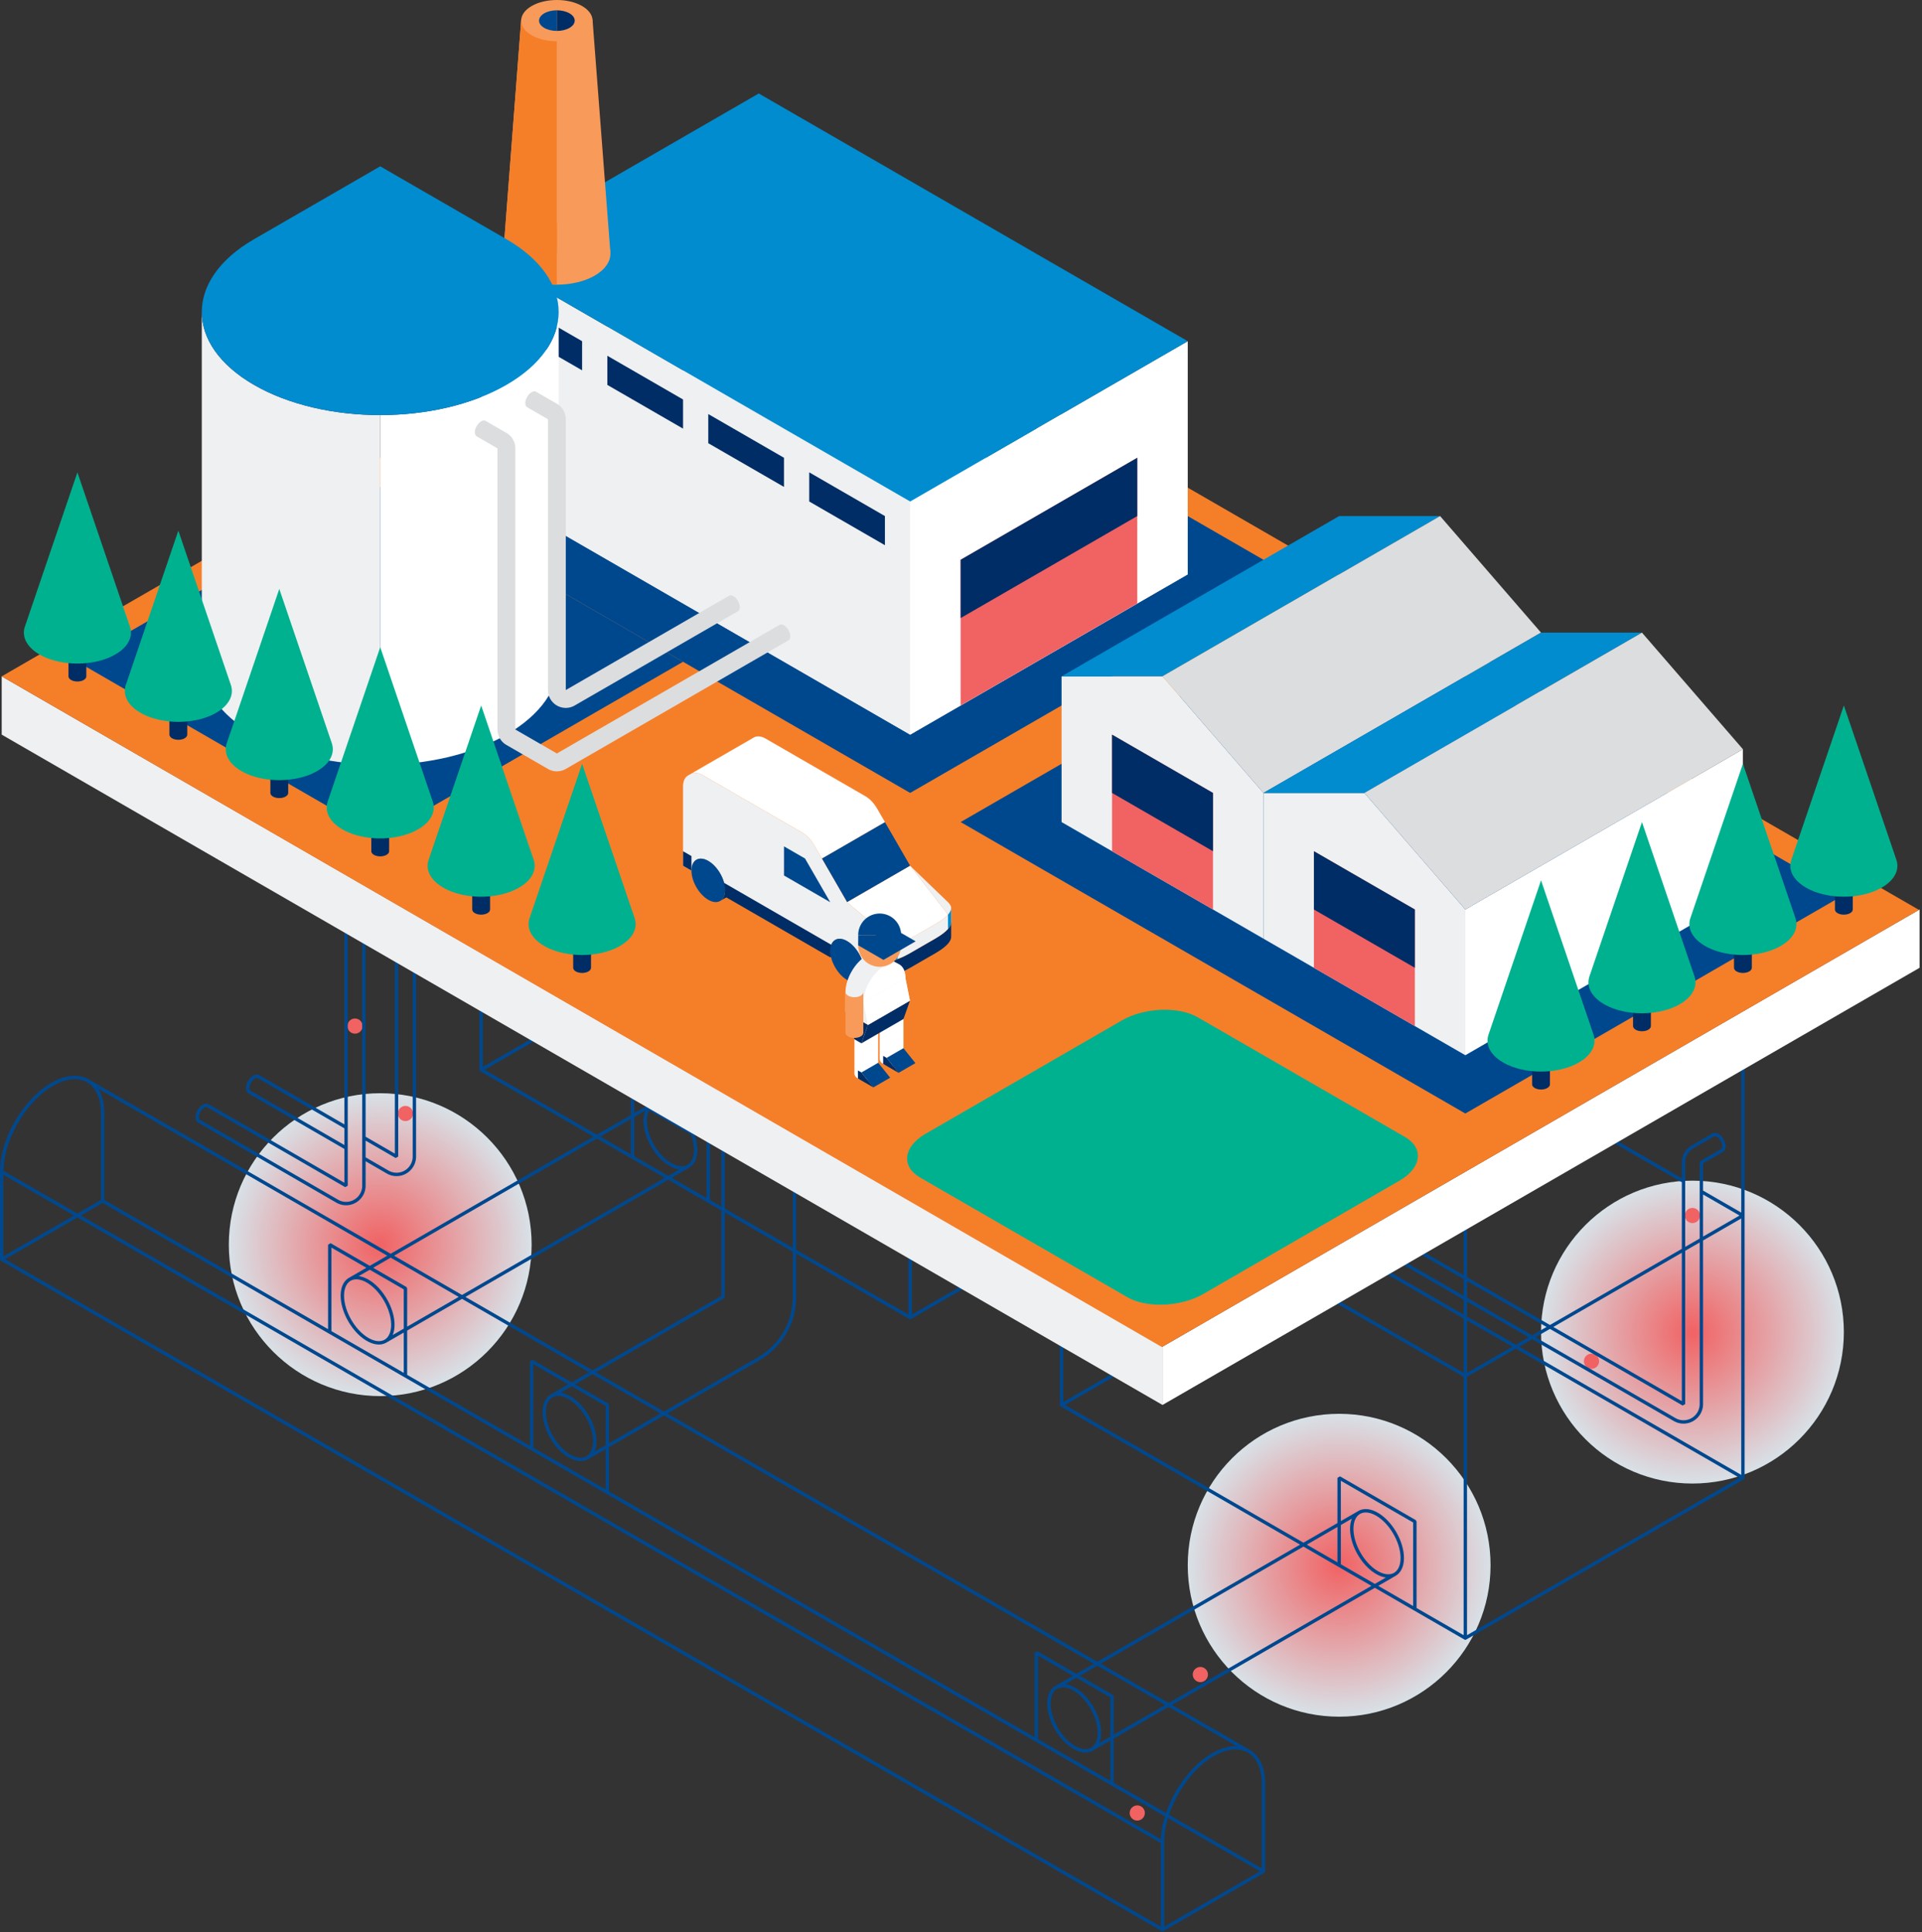 <?xml version="1.0" encoding="UTF-8"?> <svg xmlns="http://www.w3.org/2000/svg" xmlns:xlink="http://www.w3.org/1999/xlink" xmlns:serif="http://www.serif.com/" width="759" height="763" viewBox="0 0 759 763" xml:space="preserve" fill-rule="evenodd" clip-rule="evenodd" stroke-linecap="round" stroke-linejoin="bevel" stroke-miterlimit="10"><rect x="0" y="0" width="759" height="763" fill="#333333" stroke="none"/> <path d="M90.36 491.519c0 33.006 26.792 59.803 59.792 59.803s59.792-26.797 59.792-59.803-26.792-59.803-59.792-59.803-59.792 26.797-59.792 59.803z" fill="url(#_Radial1)"></path> <path d="M469.041 618.119c0 33.006 26.792 59.802 59.792 59.802s59.791-26.796 59.791-59.802-26.791-59.803-59.791-59.803-59.792 26.797-59.792 59.803z" fill="url(#_Radial2)"></path> <path d="M608.555 526.046c0 33.006 26.792 59.803 59.792 59.803s59.792-26.797 59.792-59.803-26.792-59.802-59.792-59.802-59.792 26.796-59.792 59.802z" fill="url(#_Radial3)"></path> <path d="M143.178 405.201a2.99 2.99 0 1 1-5.98 0 2.99 2.99 0 0 1 5.98 0m19.929 34.527a2.99 2.99 0 1 1-5.98 0 2.99 2.99 0 0 1 5.98 0M452.1 715.946a2.99 2.99 0 1 1-5.98 0 2.99 2.99 0 0 1 5.98 0m24.913-54.668a2.99 2.99 0 1 1-5.98 0 2.99 2.99 0 0 1 5.98 0M671.337 480.01a2.99 2.99 0 1 1-5.98 0 2.99 2.99 0 0 1 5.98 0m-39.861 57.545a2.99 2.99 0 1 1-5.98 0 2.99 2.99 0 0 1 5.98 0" fill="#f16263" fill-rule="nonzero"></path> <path d="M439.145 543.31l-19.93 11.509 159.445 92.072 109.618-63.3-139.514-80.563m116.059-36.562l-26.372-15.228m-109.618 63.299l49.827 28.773 109.618-63.3-16.407-9.474m-461.927-59.581l-19.931 11.51 169.41 97.827 19.931-11.509m308.924-86.318v161.126M578.66 485.764v161.127m-159.445-115.09v23.018m-59.792-57.546v23.019m-169.41-120.846v23.019M.672 497.273l458.404 264.709M34.696 426.823L493.1 691.532M.672 462.746l201.017 116.079 257.387 148.63m-418.542-253.2L.672 497.273v-34.527c0-6.356 2.231-13.398 5.838-19.647 3.607-6.248 8.59-11.702 14.093-14.88 5.504-3.178 10.486-3.479 14.093-1.396 3.607 2.082 5.838 6.549 5.838 12.906v34.526zm458.403 264.709l-39.861 23.018v-34.527c0-6.357 2.231-13.399 5.837-19.647 3.607-6.248 8.59-11.702 14.094-14.88 5.503-3.179 10.486-3.479 14.093-1.396 3.606 2.082 5.837 6.549 5.837 12.905v34.527zM231.938 559.382c-1.803-3.124-4.295-5.851-7.046-7.44-2.752-1.59-5.244-1.74-7.047-.699-1.803 1.042-2.919 3.275-2.919 6.453 0 3.178 1.116 6.7 2.919 9.824 1.803 3.124 4.295 5.851 7.047 7.44 2.751 1.589 5.243 1.739 7.046.698 1.803-1.042 2.919-3.274 2.919-6.453 0-3.178-1.116-6.699-2.919-9.823zm7.901 29.964l-29.895-17.264v-34.526l29.895 17.263v34.527zM40.534 474.255l458.403 264.709M231.938 575.658l67.684-39.084c8.422-4.875 14.102-13.962 14.102-24.395v-41.294m-95.879 80.358l67.693-39.089v-57.546m-133.322 58.737c-1.804-3.124-4.295-5.851-7.047-7.44-2.751-1.588-5.243-1.739-7.046-.698-1.804 1.041-2.919 3.275-2.919 6.453 0 3.178 1.115 6.699 2.919 9.823 1.803 3.125 4.295 5.851 7.046 7.441 2.752 1.588 5.243 1.739 7.047.698 1.803-1.042 2.918-3.275 2.918-6.453 0-3.178-1.115-6.7-2.918-9.824zm7.901 29.965l-29.896-17.264v-34.527l29.896 17.264v34.527zm96.015-105.683c-.85 1.204-1.344 2.879-1.344 4.979 0 3.177 1.115 6.699 2.919 9.823 1.803 3.124 4.294 5.851 7.046 7.44 2.752 1.589 5.243 1.739 7.046.698 1.804-1.041 2.919-3.275 2.919-6.452 0-2.099-.494-4.346-1.344-6.531l-17.242-9.957zm23.569 13.611v23.018l-29.896-17.264v-23.018m-97.589 95.648l119.574-69.049m-133.667 44.634l117.52-67.862m299.563 61.963l106.098 61.267a7 7 0 0 0 3.52.949 7.048 7.048 0 0 0 7.047-7.048v-95.45l8.203-4.737c.451-.26.73-.818.73-1.613s-.279-1.675-.73-2.456c-.451-.781-1.074-1.463-1.762-1.86-.687-.398-1.31-.435-1.761-.174l-8.201 4.735a7.04 7.04 0 0 0-3.526 6.099v95.45l-102.572-59.231m-425.589-50.053l-34.576-20.018c-.451-.261-1.073-.224-1.762.174-.687.397-1.311 1.079-1.761 1.86-.451.781-.73 1.662-.73 2.456s.279 1.352.73 1.613l38.099 22.059m19.931-73.181v76.577l-12.884-7.46m0 8.143l9.364 5.422a7 7 0 0 0 3.52.949 7.046 7.046 0 0 0 7.046-7.048v-72.516m-19.93-11.509v95.534a7.047 7.047 0 0 1-7.047 7.048 7.002 7.002 0 0 1-3.52-.949l-54.51-31.56c-.451-.26-.729-.818-.729-1.613 0-.794.278-1.675.729-2.456.451-.781 1.074-1.463 1.762-1.86.688-.398 1.311-.435 1.761-.174l54.507 31.558v-99.598m294.581 305.835c-1.803-3.124-4.295-5.851-7.046-7.44-2.752-1.589-5.244-1.739-7.047-.698-1.803 1.042-2.919 3.275-2.919 6.453 0 3.178 1.116 6.699 2.919 9.824 1.803 3.124 4.295 5.85 7.047 7.44 2.751 1.588 5.243 1.739 7.046.697 1.803-1.041 2.919-3.274 2.919-6.452s-1.116-6.699-2.919-9.824zm7.901 29.965l-29.895-17.264v-34.527l29.895 17.263v34.528zm111.683-99.019c-1.804-3.124-4.295-5.851-7.047-7.44-2.752-1.589-5.243-1.739-7.047-.698-1.803 1.041-2.919 3.274-2.919 6.453 0 3.178 1.116 6.699 2.919 9.823 1.804 3.124 4.295 5.851 7.047 7.44 2.752 1.589 5.243 1.739 7.047.698 1.803-1.041 2.918-3.275 2.918-6.452 0-3.179-1.115-6.7-2.918-9.824zm7.901 29.965l-29.896-17.264v-34.528l29.896 17.264v34.528zm-127.485 55.365L550.817 621.7m-133.666 44.634l119.583-69.054" fill="none" stroke="#00488e" stroke-width="1.34"></path> <path d="M459.076 531.801L.673 267.092v23.018l458.403 264.709v-23.018z" fill="#eff0f1" fill-rule="nonzero"></path> <path d="M459.076 554.819v-23.018l298.959-172.636v23.018L459.076 554.819z" fill="#fff" fill-rule="nonzero"></path> <path d="M458.824 531.946L757.783 359.31 299.38 94.601.672 267.092l458.152 264.854z" fill="#f57f29" fill-rule="nonzero"></path> <path d="M150.152 192.283l149.479-86.318 209.272 120.846-149.48 86.318-209.271-120.846zm229.202 132.354l149.479-86.318L728.139 353.41 578.66 439.728 379.354 324.637z" fill="#00488e" fill-rule="nonzero"></path> <path d="M359.423 290.11l109.619-63.3-169.41-97.827-109.619 63.3 169.41 97.827z" fill="#eff0f1" fill-rule="nonzero"></path> <path d="M190.013 192.283V100.21l169.41 97.828v92.072l-169.41-97.827z" fill="#eff0f1" fill-rule="nonzero"></path> <path d="M359.423 198.038l109.619-63.301v92.073l-109.619 63.3v-92.072z" fill="#fff" fill-rule="nonzero"></path> <path d="M379.354 278.601v-57.545l69.757-40.282v57.546l-69.757 40.281z" fill="#f16263" fill-rule="nonzero"></path> <path d="M379.354 244.074v-23.018l69.757-40.282v23.019l-69.757 40.281z" fill="#002d65" fill-rule="nonzero"></path> <path d="M359.423 198.038l109.619-63.301-169.41-97.827-109.619 63.301 169.41 97.827z" fill="#008ccf" fill-rule="nonzero"></path> <path d="M199.978 117.474l29.896 17.264v11.509l-29.896-17.264v-11.509zm39.861 23.018l29.896 17.264v11.509l-29.896-17.264v-11.509zm39.862 23.018l29.895 17.264v11.509l-29.895-17.263v-11.51zm39.861 23.019l29.896 17.264v11.508l-29.896-17.263v-11.509z" fill="#002d65" fill-rule="nonzero"></path> <path d="M419.215 324.637l79.722 46.037v-57.546l-39.861-46.036h-39.861v57.545z" fill="#eff0f1" fill-rule="nonzero"></path> <path d="M439.145 290.11l39.862 23.018v46.037l-39.862-23.018V290.11z" fill="#f16263" fill-rule="nonzero"></path> <path d="M439.145 290.11l39.862 23.018v23.019l-39.862-23.019V290.11z" fill="#002d65" fill-rule="nonzero"></path> <path d="M459.076 267.092h-39.861l109.618-63.3h39.861l-109.618 63.3z" fill="#008ccf" fill-rule="nonzero"></path> <path d="M459.076 267.092l39.861 46.037 109.618-63.301-39.861-46.036-109.618 63.3z" fill="#dcddde" fill-rule="nonzero"></path> <path d="M498.937 370.674l79.722 46.036v-57.545l-39.86-46.037h-39.862v57.546z" fill="#eff0f1" fill-rule="nonzero"></path> <path d="M688.278 353.41l-109.619 63.3v-57.546l109.619-63.299v57.545z" fill="#fff" fill-rule="nonzero"></path> <path d="M518.868 336.147l39.861 23.018v46.036l-39.861-23.018v-46.036z" fill="#f16263" fill-rule="nonzero"></path> <path d="M518.868 336.147l39.861 23.018v23.018l-39.861-23.018v-23.018z" fill="#002d65" fill-rule="nonzero"></path> <path d="M538.798 313.128h-39.861l109.619-63.299h39.861l-109.619 63.299z" fill="#008ccf" fill-rule="nonzero"></path> <path d="M538.798 313.128l39.861 46.037 109.618-63.301-39.86-46.035-109.619 63.299z" fill="#dcddde" fill-rule="nonzero"></path> <path d="M30.568 261.338l119.584-69.055 119.583 69.055-119.583 69.054-119.584-69.054z" fill="#00488e" fill-rule="nonzero"></path> <path d="M445.165 512.259l-81.797-47.234c-7.651-4.418-6.682-12.207 2.152-17.309l77.494-44.748c8.834-5.102 22.322-5.661 29.973-1.244l81.797 47.235c7.651 4.418 6.682 12.206-2.153 17.308l-77.492 44.749c-8.835 5.102-22.323 5.661-29.974 1.243" fill="#00b18f" fill-rule="nonzero"></path> <path d="M731.662 343.443c0 .521-.344 1.042-1.032 1.439-.688.397-1.589.596-2.491.596-.902 0-1.803-.199-2.491-.596-.688-.397-1.032-.918-1.032-1.439v15.722c0 .52.344 1.041 1.032 1.439.688.397 1.589.595 2.491.595.902 0 1.803-.198 2.491-.595.688-.398 1.032-.919 1.032-1.439v-15.722z" fill="#002d65" fill-rule="nonzero"></path> <path d="M728.139 278.602l20.753 60.97c.258.769.387 1.55.387 2.33 0 3.123-2.065 6.248-6.192 8.632-4.128 2.383-9.538 3.575-14.948 3.575s-10.821-1.192-14.948-3.575c-4.128-2.384-6.192-5.509-6.192-8.632 0-.78.129-1.561.387-2.33l20.753-60.97z" fill="#00b18f" fill-rule="nonzero"></path> <path d="M691.801 366.461c0 .521-.344 1.042-1.032 1.439-.688.397-1.59.596-2.491.596-.902 0-1.804-.199-2.491-.596-.688-.397-1.032-.918-1.032-1.439v15.722c0 .52.344 1.041 1.032 1.439.687.397 1.589.595 2.491.595.901 0 1.803-.198 2.491-.595.688-.398 1.032-.919 1.032-1.439v-15.722z" fill="#002d65" fill-rule="nonzero"></path> <path d="M688.278 301.62l20.753 60.971a7.32 7.32 0 0 1 .387 2.329c0 3.124-2.065 6.248-6.193 8.632-4.127 2.383-9.537 3.575-14.947 3.575-5.41 0-10.821-1.192-14.948-3.575-4.127-2.384-6.192-5.508-6.192-8.632 0-.78.129-1.561.387-2.329l20.753-60.971z" fill="#00b18f" fill-rule="nonzero"></path> <path d="M651.94 389.479c0 .521-.344 1.042-1.032 1.439-.688.397-1.59.596-2.491.596-.902 0-1.804-.199-2.492-.596-.687-.397-1.032-.918-1.032-1.439v15.722c0 .52.345 1.041 1.032 1.439.688.397 1.59.596 2.492.596.901 0 1.803-.199 2.491-.596.688-.398 1.032-.919 1.032-1.439v-15.722z" fill="#002d65" fill-rule="nonzero"></path> <path d="M648.417 324.638l20.753 60.971c.257.768.386 1.549.386 2.329 0 3.124-2.064 6.248-6.191 8.632-4.128 2.383-9.538 3.575-14.948 3.575-5.411 0-10.82-1.192-14.948-3.575-4.128-2.384-6.192-5.508-6.192-8.632 0-.78.129-1.561.386-2.329l20.754-60.971z" fill="#00b18f" fill-rule="nonzero"></path> <path d="M612.079 412.498c0 .52-.344 1.041-1.032 1.438-.688.397-1.59.596-2.492.596-.902 0-1.803-.199-2.491-.596-.688-.397-1.032-.918-1.032-1.438v15.721c0 .521.344 1.042 1.032 1.439.688.397 1.589.596 2.491.596.902 0 1.804-.199 2.492-.596.688-.397 1.032-.918 1.032-1.439v-15.721z" fill="#002d65" fill-rule="nonzero"></path> <path d="M608.555 347.656l20.754 60.971c.257.769.386 1.549.386 2.329 0 3.124-2.064 6.248-6.191 8.632-4.128 2.383-9.538 3.576-14.949 3.576-5.409 0-10.82-1.193-14.947-3.576-4.128-2.384-6.192-5.508-6.192-8.632 0-.78.129-1.56.386-2.329l20.753-60.971z" fill="#00b18f" fill-rule="nonzero"></path> <path d="M198.77 100.211c0-3.124 2.063-6.249 6.191-8.632 4.128-2.384 9.538-3.575 14.948-3.575s10.82 1.191 14.948 3.575c4.127 2.383 6.191 5.508 6.191 8.632 0 3.124-2.064 6.248-6.191 8.632-4.128 2.383-9.538 3.575-14.948 3.575s-10.82-1.192-14.948-3.575c-4.128-2.384-6.191-5.508-6.191-8.632" fill="#f89b5a" fill-rule="nonzero"></path> <path d="M205.828 7.77l-7.045 91.942h42.252L233.99 7.77h-28.162z" fill="#f89b5a" fill-rule="nonzero"></path> <path d="M219.909 112.418c-5.41 0-10.82-1.192-14.948-3.575-4.127-2.384-6.191-5.508-6.191-8.632 0-3.125 2.064-6.249 6.191-8.632 4.128-2.384 9.538-3.576 14.948-3.576v24.415z" fill="#f57f29" fill-rule="nonzero"></path> <path d="M205.828 7.77l-7.045 91.942h21.126V7.77h-14.081z" fill="#f57f29" fill-rule="nonzero"></path> <path d="M229.874 13.893c-2.751 1.589-6.358 2.383-9.965 2.383s-7.214-.794-9.965-2.383c-2.752-1.589-4.129-3.672-4.129-5.755 0-2.083 1.377-4.165 4.129-5.754C212.695.795 216.302 0 219.909 0s7.214.795 9.965 2.384c2.752 1.589 4.128 3.671 4.128 5.754 0 2.083-1.376 4.166-4.128 5.755" fill="#f89b5a" fill-rule="nonzero"></path> <path d="M219.909 12.207c-1.804 0-3.607-.397-4.983-1.191-1.375-.795-2.064-1.837-2.064-2.878 0-1.042.689-2.082 2.064-2.877 1.376-.795 3.18-1.192 4.983-1.192v8.138z" fill="#00488e" fill-rule="nonzero"></path> <path d="M219.909 12.207c1.803 0 3.606-.397 4.982-1.191 1.376-.795 2.064-1.837 2.064-2.878 0-1.042-.688-2.082-2.064-2.877-1.376-.795-3.179-1.192-4.982-1.192v8.138z" fill="#002d65" fill-rule="nonzero"></path> <path d="M150.152 302.028c-18.033 0-36.067-3.972-49.826-11.917-13.76-7.946-20.639-18.36-20.639-28.774V123.229c0 10.414 6.879 20.827 20.639 28.773 13.759 7.945 31.793 11.918 49.826 11.918v138.108z" fill="#eff0f1" fill-rule="nonzero"></path> <path d="M150.152 302.028c18.034 0 36.067-3.972 49.826-11.917 13.76-7.946 20.639-18.36 20.639-28.774V123.229c0 10.414-6.879 20.827-20.639 28.773-13.759 7.945-31.792 11.918-49.826 11.918v138.108z" fill="#fff" fill-rule="nonzero"></path> <path d="M27.045 251.37c0 .521.344 1.042 1.032 1.439.688.397 1.59.596 2.491.596.902 0 1.804-.199 2.492-.596.687-.397 1.031-.918 1.031-1.439v15.722c0 .521-.344 1.042-1.031 1.439-.688.397-1.59.596-2.492.596-.901 0-1.803-.199-2.491-.596-.688-.397-1.032-.918-1.032-1.439V251.37z" fill="#002d65" fill-rule="nonzero"></path> <path d="M30.568 186.529L9.815 247.5a7.314 7.314 0 0 0-.386 2.329c0 3.125 2.063 6.248 6.191 8.632 4.128 2.384 9.538 3.575 14.948 3.575 5.411 0 10.82-1.191 14.949-3.575 4.127-2.384 6.191-5.507 6.191-8.632 0-.781-.129-1.561-.387-2.329l-20.753-60.971z" fill="#00b18f" fill-rule="nonzero"></path> <path d="M66.906 274.389c0 .52.344 1.041 1.032 1.438.688.397 1.59.596 2.491.596.902 0 1.804-.199 2.492-.596.688-.397 1.032-.918 1.032-1.438v15.721c0 .521-.344 1.042-1.032 1.439-.688.397-1.59.596-2.492.596-.901 0-1.803-.199-2.491-.596-.688-.397-1.032-.918-1.032-1.439v-15.721z" fill="#002d65" fill-rule="nonzero"></path> <path d="M70.429 209.547l-20.753 60.971a7.323 7.323 0 0 0-.386 2.329c0 3.125 2.064 6.249 6.191 8.632 4.129 2.384 9.538 3.575 14.948 3.575 5.411 0 10.82-1.191 14.949-3.575 4.127-2.383 6.191-5.507 6.191-8.632 0-.78-.129-1.56-.386-2.329l-20.754-60.971z" fill="#00b18f" fill-rule="nonzero"></path> <path d="M106.767 297.407c0 .52.344 1.041 1.032 1.439.688.396 1.59.595 2.492.595.902 0 1.803-.199 2.491-.595.688-.398 1.032-.919 1.032-1.439v15.721c0 .521-.344 1.042-1.032 1.439-.688.398-1.589.596-2.491.596-.902 0-1.804-.198-2.492-.596-.688-.397-1.032-.918-1.032-1.439v-15.721z" fill="#002d65" fill-rule="nonzero"></path> <path d="M110.291 232.566l-20.753 60.97a7.296 7.296 0 0 0-.387 2.329c0 3.125 2.064 6.249 6.191 8.632 4.129 2.384 9.538 3.575 14.949 3.575 5.41 0 10.82-1.191 14.948-3.575 4.128-2.383 6.191-5.507 6.191-8.632 0-.78-.129-1.56-.386-2.329l-20.753-60.97z" fill="#00b18f" fill-rule="nonzero"></path> <path d="M146.628 320.425c0 .52.345 1.041 1.032 1.439.688.397 1.59.596 2.492.596.901 0 1.803-.199 2.491-.596.688-.398 1.032-.919 1.032-1.439v15.721c0 .521-.344 1.042-1.032 1.439-.688.398-1.59.596-2.491.596-.902 0-1.804-.198-2.492-.596-.687-.397-1.032-.918-1.032-1.439v-15.721z" fill="#002d65" fill-rule="nonzero"></path> <path d="M150.152 255.584l-20.753 60.97a7.3 7.3 0 0 0-.387 2.329c0 3.124 2.065 6.249 6.192 8.632 4.128 2.384 9.537 3.576 14.948 3.576 5.41 0 10.82-1.192 14.948-3.576 4.128-2.383 6.191-5.508 6.191-8.632 0-.779-.129-1.56-.386-2.329l-20.753-60.97z" fill="#00b18f" fill-rule="nonzero"></path> <path d="M186.49 343.443c0 .521.344 1.042 1.032 1.439.687.397 1.59.596 2.491.596s1.803-.199 2.491-.596c.688-.397 1.032-.918 1.032-1.439v15.722c0 .52-.344 1.041-1.032 1.439-.688.397-1.59.595-2.491.595s-1.804-.198-2.491-.595c-.688-.398-1.032-.919-1.032-1.439v-15.722z" fill="#002d65" fill-rule="nonzero"></path> <path d="M190.013 278.602l-20.754 60.97a7.357 7.357 0 0 0-.386 2.33c0 3.124 2.064 6.248 6.192 8.632 4.128 2.383 9.538 3.575 14.948 3.575s10.82-1.192 14.948-3.575c4.127-2.384 6.191-5.508 6.191-8.632a7.3 7.3 0 0 0-.386-2.33l-20.753-60.97z" fill="#00b18f" fill-rule="nonzero"></path> <path d="M226.351 366.461c0 .521.344 1.042 1.032 1.439.688.397 1.589.596 2.491.596.902 0 1.804-.199 2.491-.596.688-.397 1.032-.918 1.032-1.439v15.722c0 .52-.344 1.041-1.032 1.439-.687.397-1.589.595-2.491.595-.902 0-1.803-.198-2.491-.595-.688-.398-1.032-.919-1.032-1.439v-15.722z" fill="#002d65" fill-rule="nonzero"></path> <path d="M229.874 301.62l-20.753 60.971a7.292 7.292 0 0 0-.387 2.329c0 3.124 2.065 6.248 6.193 8.632 4.127 2.383 9.537 3.575 14.947 3.575 5.41 0 10.821-1.192 14.948-3.575 4.128-2.384 6.192-5.508 6.192-8.632 0-.78-.129-1.561-.387-2.329l-20.753-60.971z" fill="#00b18f" fill-rule="nonzero"></path> <path d="M291.428 237.302c-.451-.781-1.074-1.462-1.762-1.86-.688-.397-1.311-.435-1.762-.174l-64.472 37.23V165.539a7.037 7.037 0 0 0-3.526-6.099l-8.201-4.736c-.45-.26-1.073-.222-1.761.175-.689.397-1.311 1.079-1.762 1.86-.451.781-.73 1.661-.73 2.456 0 .794.279 1.352.73 1.613l8.204 4.737v106.959a7.047 7.047 0 0 0 7.046 7.048 7 7 0 0 0 3.52-.949l64.476-37.232c.45-.26.729-.819.729-1.613s-.279-1.675-.729-2.456" fill="#dcddde" fill-rule="nonzero"></path> <path d="M311.358 248.811c-.451-.781-1.073-1.462-1.762-1.859-.687-.398-1.311-.436-1.761-.175l-87.926 50.773-16.407-9.474V177.048a7.04 7.04 0 0 0-3.527-6.099l-8.201-4.735c-.45-.261-1.073-.224-1.761.174-.688.397-1.311 1.079-1.761 1.86-.451.781-.73 1.661-.73 2.456 0 .795.279 1.353.73 1.613l8.203 4.737v111.028a7.04 7.04 0 0 0 3.526 6.099l16.407 9.475a7.006 7.006 0 0 0 7.041 0l87.929-50.775c.451-.261.73-.819.73-1.614 0-.794-.279-1.674-.73-2.456" fill="#dcddde" fill-rule="nonzero"></path> <path d="M199.978 94.456l-49.826-28.772-49.827 28.772c-13.759 7.946-20.639 18.359-20.639 28.772 0 10.414 6.88 20.828 20.639 28.774 13.759 7.944 31.793 11.918 49.827 11.918 18.033 0 36.067-3.974 49.826-11.918 13.759-7.946 20.639-18.36 20.639-28.774 0-10.413-6.88-20.826-20.639-28.772" fill="#008ccf" fill-rule="nonzero"></path> <path d="M299.631 299.236c-3.606 0-7.213.794-9.965 2.383s-4.128 3.672-4.128 5.755c0 2.082 1.376 4.166 4.128 5.754 2.752 1.589 6.359 2.384 9.965 2.384 3.607 0 7.214-.795 9.966-2.384 2.751-1.588 4.127-3.672 4.127-5.754 0-2.083-1.376-4.166-4.127-5.755-2.752-1.589-6.359-2.383-9.966-2.383" fill="#f89b5a" fill-rule="nonzero"></path> <path d="M329.859 376.928l-1.993 1.152v-2.302l1.993-1.151v2.301zm14.331 7.638c1.202-.694 1.946-2.183 1.946-4.302 0-2.118-.744-4.465-1.946-6.548-1.202-2.084-2.863-3.901-4.698-4.961-1.834-1.059-3.495-1.159-4.697-.465l-4.983 2.878c1.203-.695 2.864-.594 4.698.464 1.835 1.06 3.495 2.878 4.697 4.961s1.947 4.43 1.947 6.549c0 2.118-.745 3.608-1.947 4.301l4.983-2.877zm-54.809-31.65c1.202-.693 1.946-2.183 1.946-4.301 0-2.119-.744-4.467-1.946-6.549-1.202-2.083-2.863-3.901-4.698-4.961-1.834-1.059-3.495-1.159-4.697-.465l-4.983 2.877c1.202-.694 2.864-.593 4.698.466 1.834 1.059 3.495 2.877 4.697 4.96s1.946 4.43 1.946 6.549c0 2.118-.744 3.608-1.946 4.302l4.983-2.878z" fill="#002d65" fill-rule="nonzero"></path> <path d="M324.544 339.023l24.914-14.386 9.965 17.264-24.914 14.386-9.965-17.264z" fill="#00488e"></path> <path d="M375.617 358.444c0 1.439-1.245 3.597-6.229 6.475l-9.965 5.755c-9.965 5.755-14.948 2.877-14.948 2.877v5.755s4.983 2.877 14.948-2.877l9.965-5.755c4.984-2.878 6.229-5.036 6.229-6.475v-5.755z" fill="#eff0f1" fill-rule="nonzero"></path> <path d="M375.617 364.199c0 1.439-1.245 3.597-6.229 6.475l-9.965 5.754c-9.965 5.755-14.948 2.878-14.948 2.878v5.754s4.983 2.877 14.948-2.877l9.965-5.755c4.984-2.878 6.229-5.036 6.229-6.474v-5.755z" fill="#002d65" fill-rule="nonzero"></path> <path d="M374.371 361.143v5.754c.935-1.079 1.246-1.979 1.246-2.698v-5.754c0 .719-.311 1.619-1.246 2.698m-19.931 11.895c-6.641 2.426-9.965.513-9.965.513v5.754s3.324 1.913 9.965-.513v-5.754z" fill="#008ccf" fill-rule="nonzero"></path> <path d="M334.51 356.288l19.93 16.75c-6.641 2.426-9.965.513-9.965.513v11.509l-3.321-1.918c0-2.119-.745-4.466-1.947-6.549s-2.863-3.901-4.697-4.96c-1.835-1.059-3.495-1.16-4.698-.466-1.202.695-1.946 2.183-1.946 4.302l-41.521-23.977c0-2.119-.744-4.466-1.946-6.55-1.203-2.082-2.864-3.9-4.698-4.959-1.835-1.06-3.496-1.16-4.699-.465-1.202.694-1.945 2.182-1.945 4.301l-3.322-1.918v-31.349c0-2.118.744-3.608 1.947-4.302l1.091-.63c1.202-.694 2.863-.594 4.697.466l39.34 22.717c1.835 1.059 3.496 2.877 4.698 4.96l3.036 5.261 9.966 17.264zm39.861 4.855c.935-1.079 1.246-1.979 1.246-2.698 0-.959-1.246-2.157-1.246-2.157l-14.948-14.387 14.948 19.242z" fill="#eff0f1" fill-rule="nonzero"></path> <path d="M354.44 373.038c1.495-.546 3.153-1.308 4.983-2.365l9.966-5.754c2.49-1.439 4.048-2.697 4.982-3.776l-14.948-19.242-24.913 14.386 19.93 16.751zm-81.668-67.418c1.203-.694 2.863-.593 4.698.466l39.34 22.717c1.835 1.059 3.495 2.877 4.698 4.96l3.037 5.26 24.913-14.386-3.037-5.261c-1.203-2.082-2.863-3.9-4.698-4.959l-39.34-22.718c-1.834-1.059-3.495-1.159-4.698-.465l-24.913 14.386z" fill="#fff" fill-rule="nonzero"></path> <path d="M309.597 345.737l18.269 10.551-9.965-17.264-8.304-4.796v11.509z" fill="#00488e" fill-rule="nonzero"></path> <path d="M286.344 354.102l41.522 23.977v-2.61l-41.522-23.977v2.61zm-13.287-16.037l-3.321-1.919v5.755l3.321 1.918v-5.754zm6.644 9.591l49.826 28.772v-2.61l-49.826-28.773v2.611z" fill="#002d65" fill-rule="nonzero"></path> <path d="M339.208 376.593c1.202 2.082 1.946 4.43 1.946 6.549 0 2.118-.744 3.607-1.946 4.302-1.203.694-2.864.593-4.698-.466-1.835-1.059-3.496-2.877-4.698-4.96-1.202-2.083-1.946-4.43-1.946-6.549 0-2.118.744-3.608 1.946-4.302 1.202-.694 2.863-.593 4.698.466 1.834 1.059 3.496 2.877 4.698 4.96m-54.809-31.65c1.202 2.083 1.946 4.43 1.946 6.549 0 2.118-.744 3.608-1.946 4.302-1.203.694-2.864.593-4.698-.466-1.835-1.059-3.496-2.877-4.699-4.96-1.202-2.082-1.945-4.43-1.945-6.549 0-2.118.743-3.607 1.945-4.302 1.203-.694 2.864-.593 4.699.466 1.834 1.059 3.495 2.877 4.698 4.96" fill="#00488e" fill-rule="nonzero"></path> <path d="M355.117 380.861c1.502.868 2.432 2.729 2.432 5.378l1.791 8.939-16.609 9.592-8.838-5.104v-7.906c0-2.648.93-5.582 2.433-8.186 1.502-2.603 3.579-4.876 5.872-6.2 2.293-1.324 4.369-1.449 5.872-.582l7.047 4.069z" fill="#eff0f1" fill-rule="nonzero"></path> <path d="M357.549 386.239c0-2.649-.93-4.51-2.432-5.378-1.504-.867-3.579-.742-5.873.582-2.293 1.324-4.369 3.597-5.872 6.2-1.503 2.604-2.433 5.538-2.433 8.186" fill="#fff" fill-rule="nonzero"></path> <path d="M345.436 404.935c-.918.529-2.12.793-3.322.793s-2.405-.264-3.322-.793c-.918-.53-1.375-1.225-1.375-1.918v20.962c0 .694.457 1.388 1.375 1.919.917.528 2.12.794 3.322.794s2.404-.266 3.322-.794c.917-.531 1.376-1.225 1.376-1.919v-20.962c0 .693-.459 1.388-1.376 1.918z" fill="url(#_Linear4)" fill-rule="nonzero"></path> <path d="M344.89 429.418l-4.722-5.905 6.644-3.836 4.721 5.904-6.643 3.837z" fill="#00488e" fill-rule="nonzero"></path> <path d="M340.168 423.513l-1.375-.795v3.179l6.097 3.521-4.722-5.905z" fill="#002d65" fill-rule="nonzero"></path> <path d="M356.777 397.262c-.001.694-.459 1.389-1.376 1.917-.917.531-2.119.796-3.322.796-1.202 0-2.405-.265-3.322-.796-.916-.528-1.375-1.223-1.375-1.917v20.962c0 .694.458 1.389 1.375 1.918.917.53 2.12.795 3.322.795 1.203 0 2.405-.265 3.322-.795.917-.529 1.376-1.224 1.376-1.918v-20.962z" fill="url(#_Linear5)" fill-rule="nonzero"></path> <path d="M354.856 423.663l-4.722-5.904 6.643-3.837 4.722 5.905-6.643 3.836z" fill="#00488e" fill-rule="nonzero"></path> <path d="M350.133 417.758l-1.375-.794v3.178l6.097 3.521-4.722-5.905zm-9.965-5.754l16.609-9.591 2.563-7.235-16.609 9.591-2.563 7.235z" fill="#002d65" fill-rule="nonzero"></path> <path d="M340.94 395.83l16.609-9.591 1.791 8.94-16.609 9.59-1.791-8.939z" fill="#fff" fill-rule="nonzero"></path> <path d="M333.893 399.666l3.523 10.749 2.752 1.589 2.563-7.235-8.838-5.103z" fill="#002d65" fill-rule="nonzero"></path> <path d="M355.852 373.311a8.47 8.47 0 1 1-16.941 0 8.472 8.472 0 1 1 16.941 0" fill="#f89b5a" fill-rule="nonzero"></path> <path d="M338.911 369.324a8.471 8.471 0 1 1 16.941 0h-16.941z" fill="#00488e" fill-rule="nonzero"></path> <path fill="#00488e" d="M338.911 369.325h16.941v3.987h-16.941z"></path> <path d="M361.582 371.729l-9.965-5.754-12.706 7.337 9.966 5.754 12.705-7.337z" fill="#00488e" fill-rule="nonzero"></path> <path d="M333.893 391.761c0 .52.344 1.041 1.032 1.438.688.397 1.59.596 2.491.596.902 0 1.804-.199 2.492-.596.687-.397 1.031-.918 1.031-1.438v16.078c0 .52-.344 1.041-1.031 1.438-.688.397-1.59.596-2.492.596-.901 0-1.803-.199-2.491-.596-.688-.397-1.032-.918-1.032-1.438v-16.078z" fill="#f89b5a" fill-rule="nonzero"></path> <defs> <radialGradient id="_Radial1" cx="0" cy="0" r="1" gradientUnits="userSpaceOnUse" gradientTransform="matrix(59.792 0 0 59.803 150.152 491.519)"> <stop offset="0" stop-color="#f16263" stop-opacity="1"></stop> <stop offset="1" stop-color="#d8e1e7" stop-opacity="1"></stop> </radialGradient> <radialGradient id="_Radial2" cx="0" cy="0" r="1" gradientUnits="userSpaceOnUse" gradientTransform="matrix(59.792 0 0 59.803 528.833 618.119)"> <stop offset="0" stop-color="#f16263" stop-opacity="1"></stop> <stop offset="1" stop-color="#d8e1e7" stop-opacity="1"></stop> </radialGradient> <radialGradient id="_Radial3" cx="0" cy="0" r="1" gradientUnits="userSpaceOnUse" gradientTransform="matrix(59.792 0 0 59.803 668.347 526.046)"> <stop offset="0" stop-color="#f16263" stop-opacity="1"></stop> <stop offset="1" stop-color="#d8e1e7" stop-opacity="1"></stop> </radialGradient> <linearGradient id="_Linear4" x1="0" y1="0" x2="1" y2="0" gradientUnits="userSpaceOnUse" gradientTransform="matrix(6.338 0 0 18.66 -608.793 571.293)"> <stop offset="0" stop-color="#fff" stop-opacity="1"></stop> <stop offset="1" stop-color="#fff" stop-opacity="1"></stop> </linearGradient> <linearGradient id="_Linear5" x1="0" y1="0" x2="1" y2="0" gradientUnits="userSpaceOnUse" gradientTransform="matrix(6.338 0 0 18.66 -608.793 571.293)"> <stop offset="0" stop-color="#fff" stop-opacity="1"></stop> <stop offset="1" stop-color="#fff" stop-opacity="1"></stop> </linearGradient> </defs> </svg> 